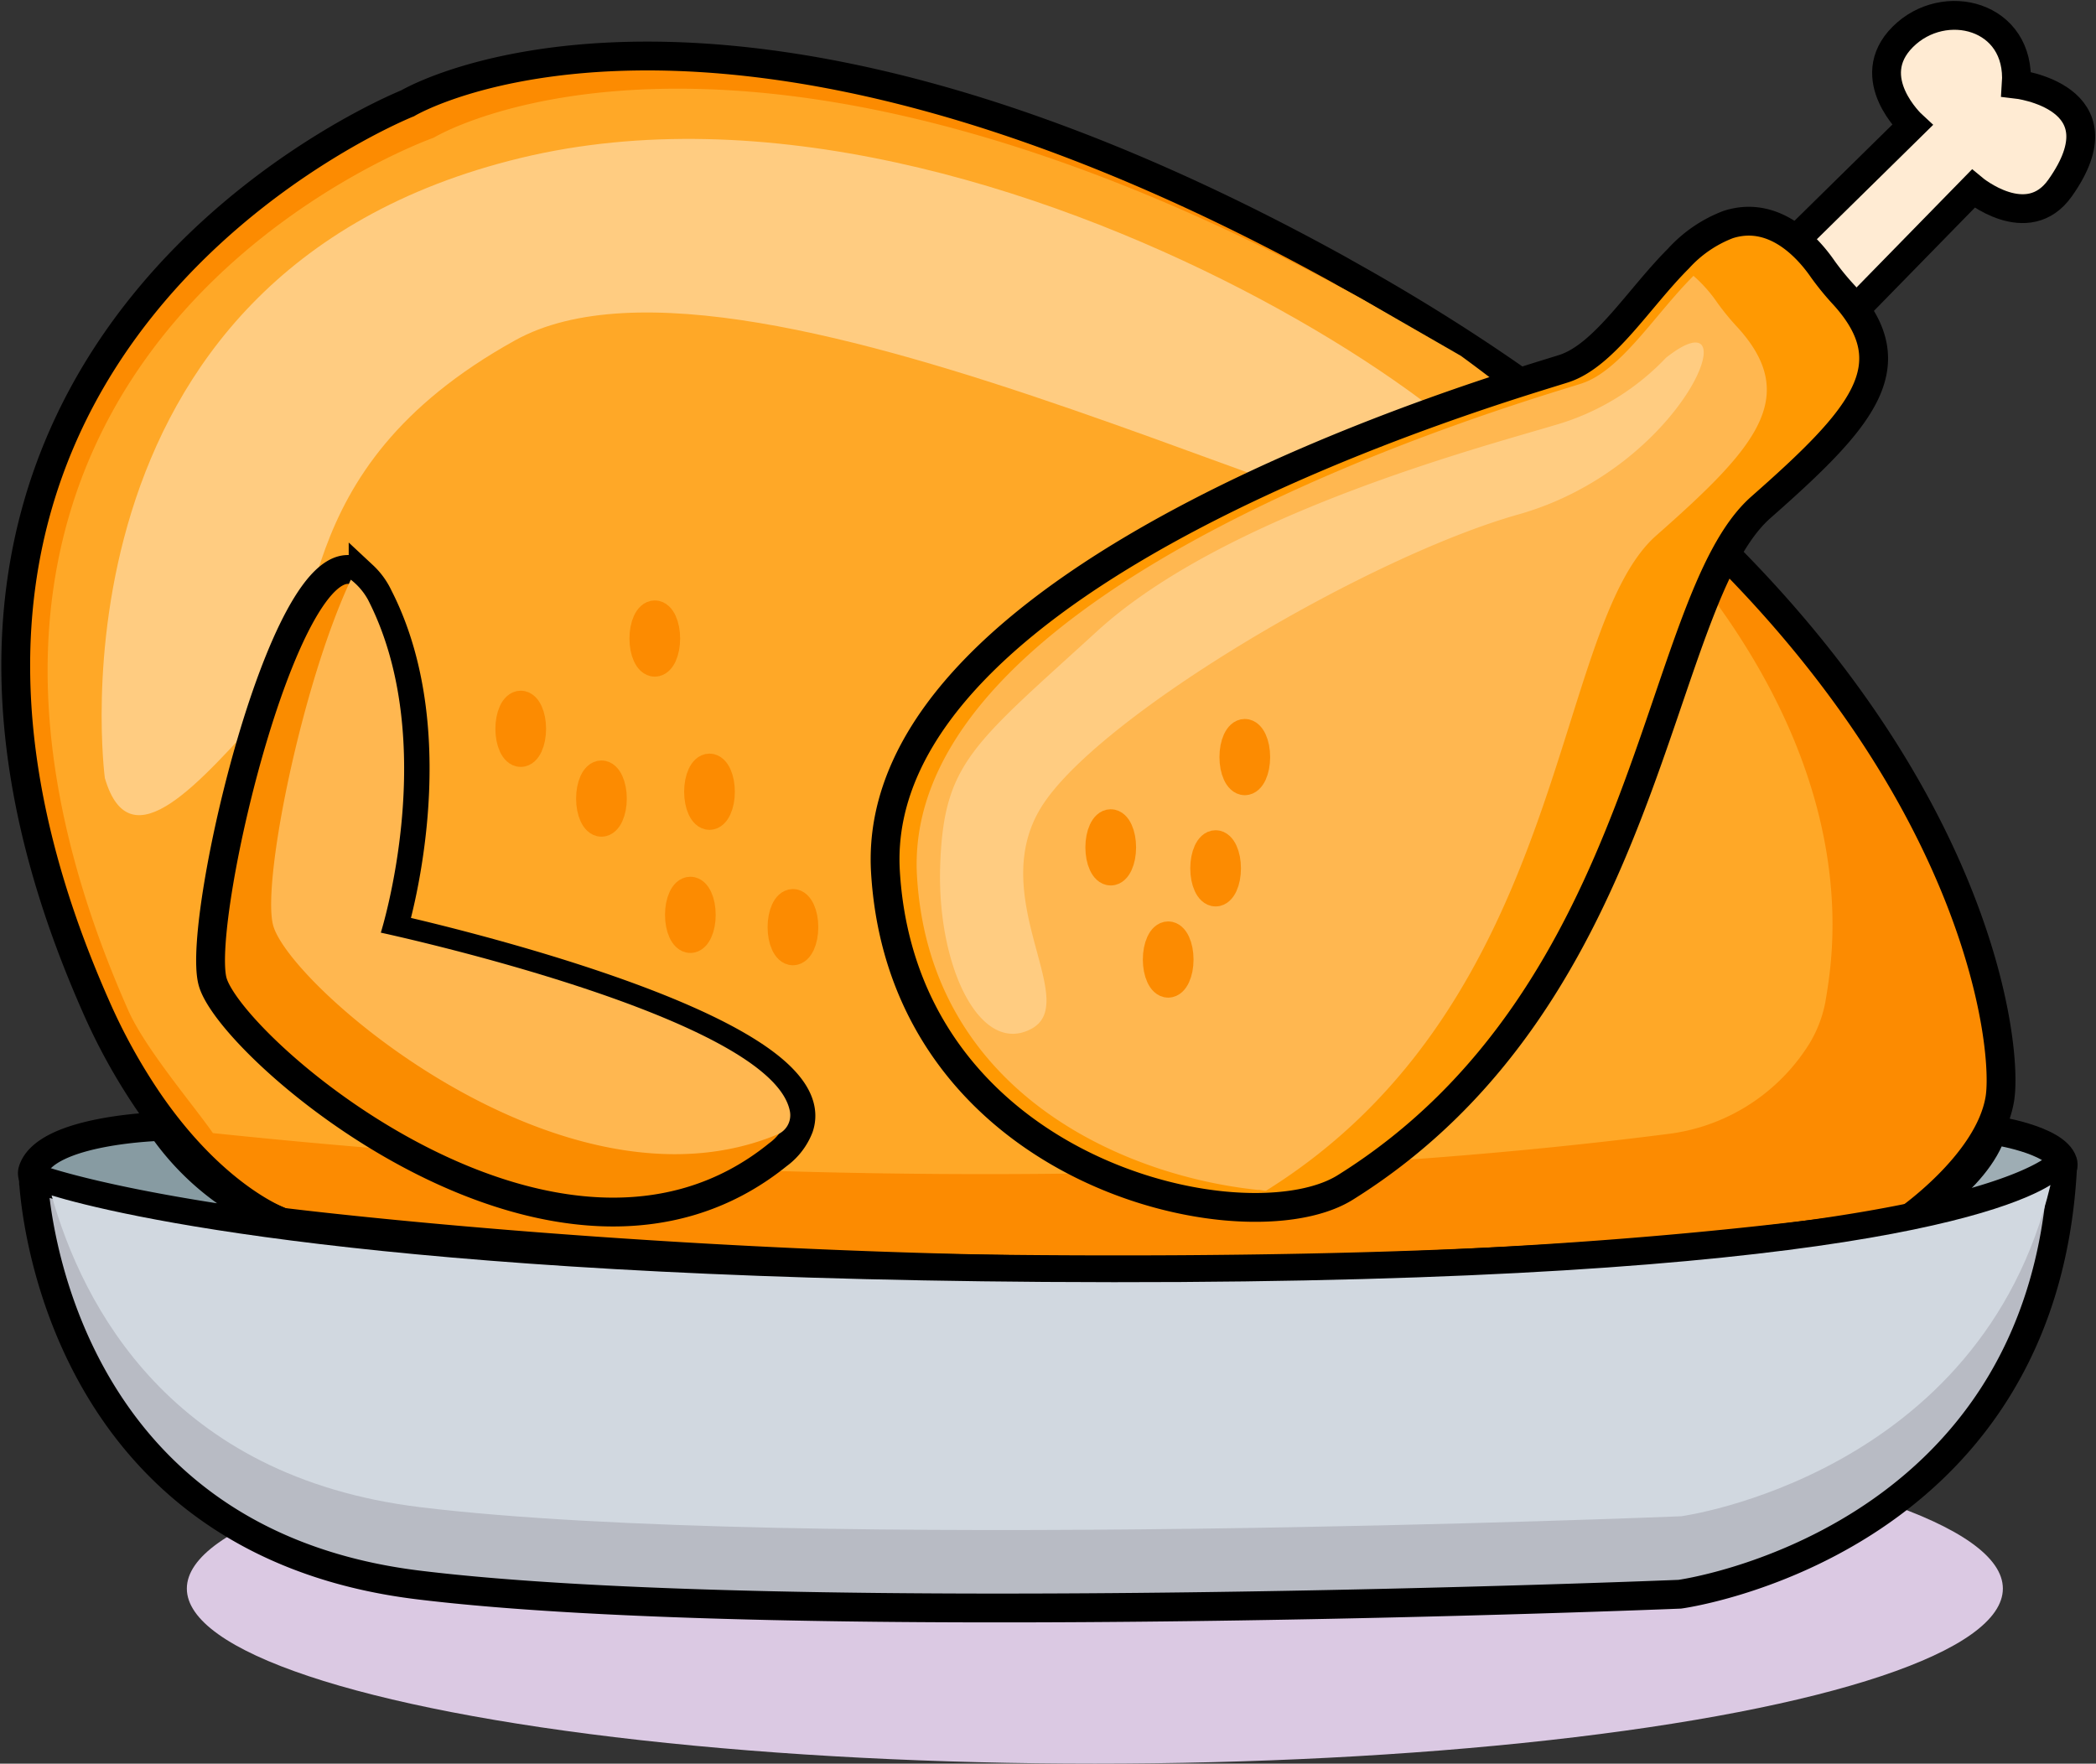 <svg xmlns="http://www.w3.org/2000/svg" width="145.451" height="122.387" viewBox="0 0 145.451 122.387">
  <rect x="0" y="0" width="145.451" height="122.387" fill="#333333" stroke="none"/>
  <g id="Grupo_7893" data-name="Grupo 7893" transform="translate(-69.124 -341.57)">
    <g id="Grupo_7891" data-name="Grupo 7891">
      <ellipse id="Elipse_626" data-name="Elipse 626" cx="63.011" cy="12.149" rx="63.011" ry="12.149"
        transform="translate(82.09 439.659)" fill="#dbc9e3" />
    </g>
    <g id="Grupo_7892" data-name="Grupo 7892">
      <path id="Trazado_6645" data-name="Trazado 6645"
        d="M207.9,417.836c-.759,4.558-6.64,8.544-6.64,8.544-52.592,7.592-112.583,0-112.583,0s-4.588-1.591-9.22-8.328a41.018,41.018,0,0,1-3.688-6.67c-20.314-45.944,21.645-62.645,21.645-62.645s20.879-12.529,64.355,11.392c.231.126.454.252.684.386C205.283,384.354,208.659,413.3,207.9,417.836Z"
        fill="#fc8b01" stroke="#000" stroke-miterlimit="10" stroke-width="2" />
      <path id="Trazado_6646" data-name="Trazado 6646"
        d="M195.788,411.135a8.651,8.651,0,0,1-1.361,3.257,13.5,13.5,0,0,1-9.658,5.881c-42.651,5.451-86.259,1.451-100.87-.073-1.256-1.822-4.7-5.864-5.872-8.511C57.713,365.745,99.22,351.126,99.22,351.126s20.881-12.763,64.357,11.157c.231.127,6.7,3.85,6.93,3.984C200.175,387.919,196.45,407.15,195.788,411.135Z"
        fill="#ffa827" />
      <path id="Trazado_6647" data-name="Trazado 6647"
        d="M190.438,361.454l11.39-11.2s-3.535-3.251-.664-6.122,8.211-1.519,7.879,3.275c0,0,7.546.854,3.037,7.214-2.26,3.187-6.028.047-6.028.047L196.2,364.745Z"
        fill="#ffebd3" stroke="#000" stroke-miterlimit="10" stroke-width="2" />
      <path id="Trazado_6648" data-name="Trazado 6648"
        d="M80.328,419.737s-7.974.189-8.923,3.037,17.276,3.607,17.276,3.607A18.253,18.253,0,0,1,80.328,419.737Z"
        fill="#879ba2" stroke="#000" stroke-miterlimit="10" stroke-width="2" />
      <path id="Trazado_6649" data-name="Trazado 6649"
        d="M201.259,426.381s5.062-2.847,6.138-6.391c0,0,4.367.633,4.873,2.215S206.132,425.622,201.259,426.381Z"
        fill="#9eadb4" stroke="#000" stroke-miterlimit="10" stroke-width="2" />
      <path id="Trazado_6650" data-name="Trazado 6650"
        d="M212.258,422.521C210.934,448.813,185.69,452.2,185.69,452.2s-61.574,2.528-87.517-.64c-24.9-3.034-26.634-26.3-26.731-28.166a.075.075,0,0,1,.1-.074c.163.059.505.178,1.063.349,4.431,1.331,22.322,5.674,68.846,6,53.157.364,66.653-4.752,69.865-6.722a4.644,4.644,0,0,0,.736-.528A.123.123,0,0,1,212.258,422.521Z"
        fill="#b8bbc4" stroke="#000" stroke-miterlimit="10" stroke-width="2" />
      <path id="Trazado_6651" data-name="Trazado 6651"
        d="M211.416,423.806c-4.826,20.188-25.631,22.984-25.631,22.984s-61.574,2.528-87.517-.632c-17.28-2.112-23.4-13.957-25.563-21.63,4.431,1.33,22.321,5.673,68.846,6C194.708,430.892,208.2,425.777,211.416,423.806Z"
        fill="#d1d8e0" />
      <path id="Trazado_6652" data-name="Trazado 6652"
        d="M76.4,395.563s-4.683-34.932,28.857-43.032,76.7,23.541,69.736,26.7-53.663-23.161-70.116-14.048-12.91,20.883-17.339,25.692S78.176,401.638,76.4,395.563Z"
        fill="#ffcc81" />
      <path id="Trazado_6653" data-name="Trazado 6653"
        d="M191.327,376.769c-7.473,6.581-7.347,33.795-28.858,47.209-1.866,1.16-4.989,1.621-8.566,1.257-9.562-.982-22.411-7.875-23.333-23.155-1.264-21,43.164-33.668,47.083-34.932,2.8-.907,5.219-4.915,7.948-7.637a8.972,8.972,0,0,1,3.443-2.357c3.22-1.041,5.584,1.658,6.573,3.094a18.858,18.858,0,0,0,1.5,1.829C201.543,366.984,198.324,370.6,191.327,376.769Z"
        fill="#ff9902" stroke="#000" stroke-miterlimit="10" stroke-width="2" />
      <path id="Trazado_6654" data-name="Trazado 6654"
        d="M184.068,378.724c-7.31,6.443-6.006,32.332-27.077,45.467-.065.043-.485-.083-.558-.047-9.363-.961-22.77-6.788-23.673-21.75-1.238-20.569,42.266-32.968,46.1-34.206,2.744-.888,5.111-4.813,7.783-7.477a9.849,9.849,0,0,1,1.631,1.834,17.288,17.288,0,0,0,1.471,1.791C194.08,369.149,190.927,372.68,184.068,378.724Z"
        fill="#ffb750" />
      <path id="Trazado_6655" data-name="Trazado 6655"
        d="M124.57,419.8a4.257,4.257,0,0,1-1.465,1.9c-15.184,12.277-37.966-7.339-39.23-12.023-1.183-4.357,5.45-32.375,10.447-28.159a4.752,4.752,0,0,1,1.063,1.458c5.064,9.874,1.019,23.035,1.019,23.035S126.972,412.728,124.57,419.8Z"
        fill="#fa8c00" stroke="#000" stroke-miterlimit="10" stroke-width="2" />
      <path id="Trazado_6656" data-name="Trazado 6656"
        d="M123.946,418.726a1.446,1.446,0,0,1-.867,1.567c-14.842,6.175-33.848-10.261-35-14.508-.8-2.952,1.97-16.685,5.39-23.987a4.49,4.49,0,0,1,1.194,1.393c5.063,9.875.888,23.1.888,23.1S122.795,412.137,123.946,418.726Z"
        fill="#ffb750" />
      <ellipse id="Elipse_627" data-name="Elipse 627" cx="0.759" cy="1.645" rx="0.759" ry="1.645"
        transform="translate(104.501 390.5)" fill="#fc8b01" stroke="#fc8b01" stroke-miterlimit="10" stroke-width="2" />
      <ellipse id="Elipse_628" data-name="Elipse 628" cx="0.759" cy="1.645" rx="0.759" ry="1.645"
        transform="translate(113.804 384.236)" fill="#fc8b01" stroke="#fc8b01" stroke-miterlimit="10"
        stroke-width="2" />
      <ellipse id="Elipse_629" data-name="Elipse 629" cx="0.759" cy="1.645" rx="0.759" ry="1.645"
        transform="translate(110.102 395.342)" fill="#fc8b01" stroke="#fc8b01" stroke-miterlimit="10"
        stroke-width="2" />
      <ellipse id="Elipse_630" data-name="Elipse 630" cx="0.759" cy="1.645" rx="0.759" ry="1.645"
        transform="translate(117.6 394.867)" fill="#fc8b01" stroke="#fc8b01" stroke-miterlimit="10" stroke-width="2" />
      <ellipse id="Elipse_631" data-name="Elipse 631" cx="0.759" cy="1.645" rx="0.759" ry="1.645"
        transform="translate(145.444 398.727)" fill="#fc8b01" stroke="#fc8b01" stroke-miterlimit="10"
        stroke-width="2" />
      <ellipse id="Elipse_632" data-name="Elipse 632" cx="0.759" cy="1.645" rx="0.759" ry="1.645"
        transform="translate(154.747 392.462)" fill="#fc8b01" stroke="#fc8b01" stroke-miterlimit="10"
        stroke-width="2" />
      <ellipse id="Elipse_633" data-name="Elipse 633" cx="0.759" cy="1.645" rx="0.759" ry="1.645"
        transform="translate(152.722 400.183)" fill="#fc8b01" stroke="#fc8b01" stroke-miterlimit="10"
        stroke-width="2" />
      <ellipse id="Elipse_634" data-name="Elipse 634" cx="0.759" cy="1.645" rx="0.759" ry="1.645"
        transform="translate(149.431 406.511)" fill="#fc8b01" stroke="#fc8b01" stroke-miterlimit="10"
        stroke-width="2" />
      <ellipse id="Elipse_635" data-name="Elipse 635" cx="0.759" cy="1.645" rx="0.759" ry="1.645"
        transform="translate(116.272 403.41)" fill="#fc8b01" stroke="#fc8b01" stroke-miterlimit="10" stroke-width="2" />
      <ellipse id="Elipse_636" data-name="Elipse 636" cx="0.759" cy="1.645" rx="0.759" ry="1.645"
        transform="translate(123.391 404.264)" fill="#fc8b01" stroke="#fc8b01" stroke-miterlimit="10"
        stroke-width="2" />
      <path id="Trazado_6657" data-name="Trazado 6657"
        d="M184.742,366.39a17.135,17.135,0,0,1-7.72,4.683c-5.063,1.519-22.908,6.2-31.767,14.3-8.627,7.887-10.632,9.112-10.885,16.2s2.785,13.289,6.328,11.39-3.417-9.365.886-15.693,22.521-17.062,32.907-20C186.135,373.984,190.691,361.707,184.742,366.39Z"
        fill="#ffcc81" />
    </g>
  </g>
</svg>